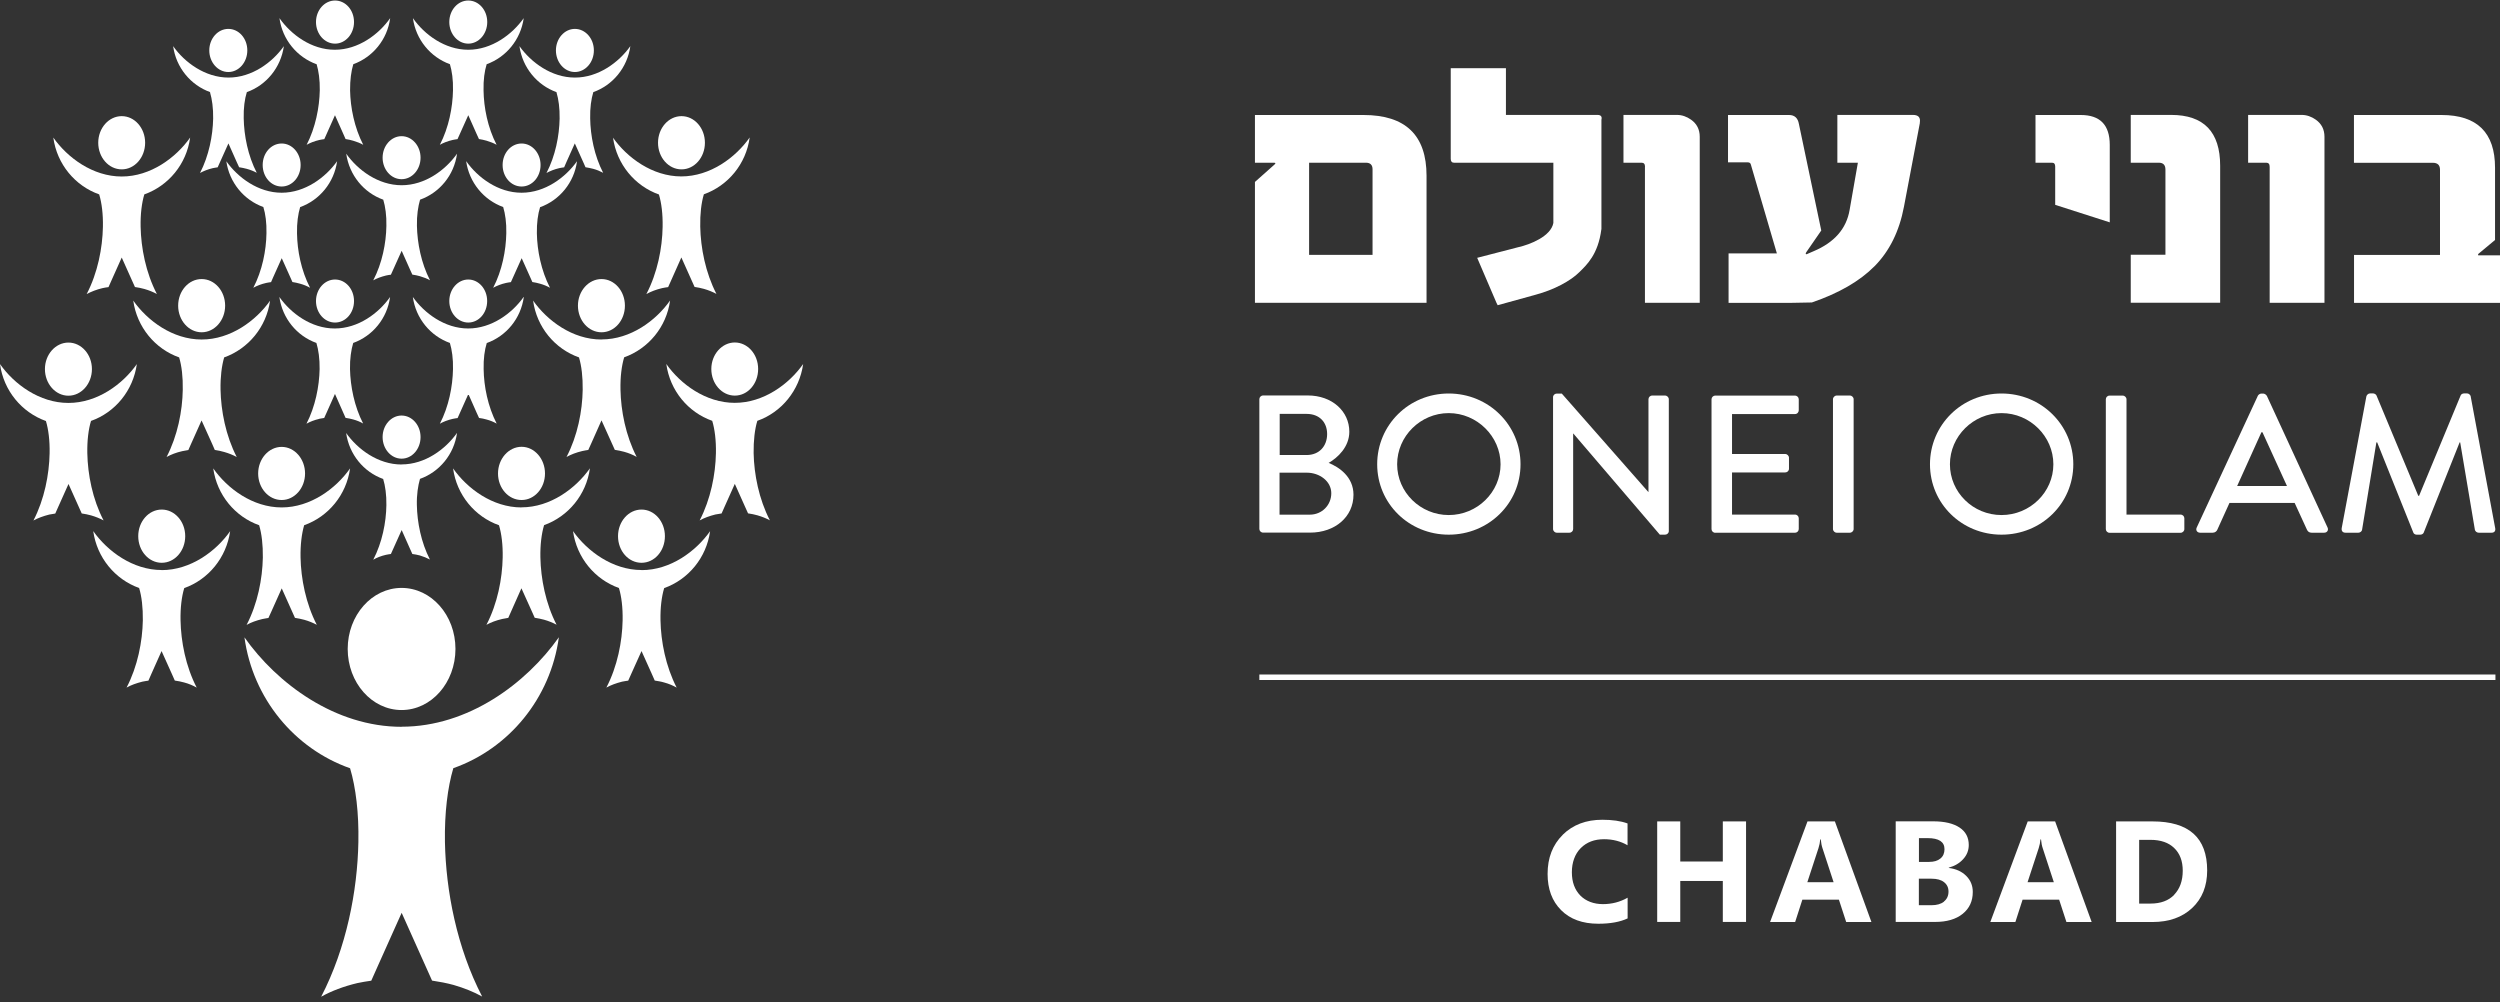 <svg width="217" height="87" viewBox="0 0 217 87" fill="none" xmlns="http://www.w3.org/2000/svg">
<rect x="0" y="0" width="217" height="87" fill="#333333" stroke="none"/>
<path d="M5.939 34.347C7.059 34.347 7.979 33.317 7.979 32.037C7.979 30.758 7.059 29.735 5.939 29.735C4.82 29.735 3.9 30.765 3.9 32.037C3.9 33.309 4.813 34.347 5.939 34.347Z" fill="white"/>
<path d="M14.038 44.23C12.912 44.23 11.999 45.26 11.999 46.54C11.999 47.82 12.912 48.85 14.038 48.85C15.165 48.85 16.077 47.82 16.077 46.54C16.077 45.26 15.158 44.23 14.038 44.23Z" fill="white"/>
<path d="M45.274 43.401C46.4 43.401 47.306 42.371 47.306 41.099C47.306 39.828 46.393 38.782 45.274 38.782C44.154 38.782 43.227 39.82 43.227 41.099C43.227 42.379 44.14 43.401 45.274 43.401Z" fill="white"/>
<path d="M24.447 43.401C25.567 43.401 26.479 42.371 26.479 41.099C26.479 39.828 25.567 38.79 24.447 38.79C23.328 38.79 22.408 39.828 22.408 41.099C22.408 42.371 23.321 43.401 24.447 43.401Z" fill="white"/>
<path d="M52.203 29.47C49.694 29.47 47.498 27.836 46.272 26.089C46.585 28.399 48.161 30.282 50.257 31.023C50.478 31.755 50.592 32.729 50.578 33.832C50.549 35.667 50.136 37.824 49.173 39.667C49.558 39.45 50.022 39.273 50.535 39.152C50.706 39.111 50.884 39.087 51.063 39.055L51.319 38.492L52.211 36.488L53.116 38.492L53.366 39.047C53.651 39.095 53.922 39.144 54.178 39.216C54.585 39.329 54.948 39.482 55.262 39.659C54.307 37.808 53.893 35.651 53.858 33.816C53.836 32.713 53.957 31.747 54.178 31.015C56.275 30.266 57.85 28.391 58.164 26.081C56.938 27.828 54.734 29.462 52.225 29.462L52.203 29.47Z" fill="white"/>
<path d="M53.644 46.54C53.644 47.82 54.549 48.85 55.683 48.85C56.816 48.85 57.715 47.82 57.715 46.54C57.715 45.26 56.802 44.23 55.683 44.23C54.563 44.23 53.644 45.26 53.644 46.54Z" fill="white"/>
<path d="M61.743 32.029C61.743 33.309 62.656 34.339 63.782 34.339C64.909 34.339 65.807 33.309 65.807 32.029C65.807 30.749 64.894 29.727 63.782 29.727C62.67 29.727 61.743 30.758 61.743 32.029Z" fill="white"/>
<path d="M45.266 44.045C42.757 44.045 40.553 42.411 39.327 40.657C39.641 42.967 41.217 44.85 43.313 45.591C43.534 46.323 43.655 47.297 43.633 48.391C43.598 50.226 43.184 52.391 42.222 54.234C42.614 54.017 43.077 53.848 43.591 53.727C43.762 53.687 43.94 53.663 44.118 53.631L44.368 53.068L45.259 51.063L46.165 53.068L46.414 53.623C46.699 53.671 46.977 53.719 47.227 53.792C47.626 53.904 47.99 54.057 48.311 54.226C47.355 52.383 46.942 50.218 46.906 48.383C46.885 47.289 47.006 46.315 47.227 45.583C49.316 44.834 50.892 42.951 51.205 40.649C49.972 42.395 47.776 44.037 45.266 44.037V44.045Z" fill="white"/>
<path d="M53.21 11.948C53.53 14.258 55.106 16.142 57.195 16.882C57.416 17.614 57.537 18.588 57.516 19.691C57.487 21.526 57.067 23.683 56.104 25.526C56.489 25.309 56.953 25.132 57.466 25.011C57.637 24.971 57.815 24.947 57.994 24.922L58.25 24.351L59.142 22.347L60.04 24.351L60.289 24.906C60.567 24.947 60.846 25.003 61.102 25.075C61.501 25.188 61.865 25.341 62.186 25.51C61.23 23.659 60.817 21.51 60.781 19.675C60.76 18.572 60.874 17.598 61.095 16.866C63.191 16.117 64.76 14.242 65.073 11.932C63.847 13.679 61.644 15.313 59.134 15.313C56.625 15.313 54.422 13.679 53.195 11.932L53.21 11.948Z" fill="white"/>
<path d="M22.815 48.399C22.779 50.234 22.366 52.399 21.404 54.242C21.788 54.025 22.259 53.856 22.765 53.735C22.936 53.695 23.122 53.671 23.3 53.639L23.557 53.075L24.455 51.071L25.353 53.075L25.603 53.631C25.888 53.679 26.166 53.727 26.416 53.8C26.815 53.912 27.178 54.065 27.499 54.234C26.544 52.391 26.123 50.226 26.088 48.391C26.066 47.297 26.188 46.323 26.401 45.59C28.505 44.842 30.066 42.959 30.387 40.657C29.161 42.403 26.957 44.045 24.448 44.045C21.938 44.045 19.735 42.411 18.509 40.657C18.83 42.967 20.405 44.85 22.494 45.59C22.715 46.323 22.829 47.297 22.815 48.391V48.399Z" fill="white"/>
<path d="M19.542 26.532C19.542 25.252 18.63 24.222 17.503 24.222C16.377 24.222 15.464 25.252 15.464 26.532C15.464 27.812 16.384 28.842 17.503 28.842C18.622 28.842 19.542 27.812 19.542 26.532Z" fill="white"/>
<path d="M23.45 26.09C22.216 27.836 20.02 29.47 17.503 29.47C14.987 29.47 12.791 27.836 11.565 26.09C11.885 28.399 13.461 30.283 15.55 31.023C15.771 31.756 15.885 32.729 15.864 33.832C15.835 35.667 15.415 37.824 14.459 39.667C14.851 39.45 15.315 39.273 15.821 39.16C15.992 39.12 16.17 39.088 16.349 39.063L16.598 38.5L17.496 36.496L18.402 38.5L18.644 39.055C18.93 39.104 19.207 39.152 19.464 39.233C19.863 39.345 20.227 39.498 20.548 39.667C19.593 37.816 19.179 35.659 19.143 33.824C19.122 32.729 19.243 31.756 19.457 31.023C21.553 30.275 23.122 28.399 23.443 26.09H23.45Z" fill="white"/>
<path d="M8.612 16.882C8.833 17.614 8.955 18.588 8.933 19.691C8.898 21.526 8.484 23.683 7.522 25.526C7.914 25.317 8.377 25.132 8.891 25.011C9.055 24.971 9.24 24.947 9.418 24.922L9.668 24.359L10.566 22.355L11.464 24.359L11.714 24.914C11.999 24.954 12.27 25.011 12.534 25.083C12.933 25.196 13.297 25.349 13.617 25.518C12.655 23.667 12.242 21.518 12.206 19.683C12.184 18.58 12.306 17.606 12.527 16.874C14.623 16.125 16.191 14.25 16.505 11.94C15.272 13.687 13.076 15.321 10.566 15.321C8.056 15.321 5.853 13.687 4.627 11.94C4.941 14.25 6.516 16.134 8.612 16.874V16.882Z" fill="white"/>
<path d="M7.579 39.337C7.558 38.242 7.679 37.261 7.9 36.536C9.996 35.796 11.557 33.904 11.878 31.602C10.652 33.349 8.449 34.975 5.939 34.975C3.429 34.975 1.226 33.349 0 31.602C0.314 33.912 1.889 35.796 3.986 36.544C4.207 37.277 4.328 38.25 4.306 39.345C4.271 41.18 3.857 43.337 2.902 45.18C3.287 44.971 3.757 44.794 4.271 44.665C4.442 44.633 4.62 44.6 4.798 44.576L5.048 44.013L5.946 42.009L6.845 44.013L7.094 44.568C7.379 44.609 7.65 44.665 7.907 44.737C8.306 44.85 8.67 45.003 8.991 45.172C8.028 43.329 7.615 41.18 7.579 39.337Z" fill="white"/>
<path d="M10.566 14.701C11.686 14.701 12.598 13.671 12.598 12.391C12.598 11.111 11.686 10.081 10.566 10.081C9.447 10.081 8.527 11.111 8.527 12.391C8.527 13.671 9.44 14.701 10.566 14.701Z" fill="white"/>
<path d="M69.714 31.595C68.488 33.341 66.285 34.967 63.775 34.967C61.265 34.967 59.062 33.341 57.836 31.595C58.15 33.904 59.725 35.788 61.821 36.528C62.042 37.261 62.164 38.234 62.142 39.337C62.107 41.172 61.686 43.329 60.731 45.172C61.123 44.955 61.586 44.786 62.099 44.657C62.271 44.625 62.449 44.593 62.634 44.568L62.884 44.005L63.782 42.001L64.68 44.005L64.93 44.56C65.215 44.6 65.486 44.657 65.743 44.729C66.142 44.842 66.506 44.995 66.826 45.164C65.871 43.321 65.451 41.164 65.415 39.329C65.401 38.234 65.515 37.252 65.736 36.528C67.832 35.788 69.393 33.896 69.714 31.595Z" fill="white"/>
<path d="M55.684 49.478C53.174 49.478 50.971 47.844 49.737 46.098C50.058 48.407 51.627 50.291 53.723 51.039C53.944 51.764 54.065 52.745 54.044 53.848C54.008 55.683 53.594 57.84 52.632 59.683C53.024 59.466 53.487 59.297 53.994 59.168C54.165 59.128 54.35 59.112 54.529 59.08L54.785 58.508L55.684 56.512L56.582 58.508L56.831 59.072C57.117 59.12 57.395 59.16 57.651 59.24C58.051 59.345 58.414 59.506 58.735 59.683C57.78 57.832 57.366 55.675 57.331 53.848C57.309 52.745 57.43 51.772 57.651 51.047C59.747 50.299 61.316 48.416 61.637 46.106C60.403 47.852 58.207 49.486 55.698 49.486L55.684 49.478Z" fill="white"/>
<path d="M14.031 49.478C11.521 49.478 9.325 47.844 8.092 46.098C8.413 48.407 9.988 50.291 12.077 51.039C12.298 51.764 12.412 52.745 12.398 53.848C12.363 55.683 11.949 57.84 10.986 59.683C11.371 59.466 11.842 59.297 12.355 59.168C12.519 59.128 12.705 59.112 12.883 59.08L13.133 58.508L14.024 56.512L14.922 58.508L15.172 59.072C15.457 59.12 15.728 59.16 15.992 59.24C16.391 59.345 16.754 59.506 17.075 59.683C16.113 57.832 15.706 55.675 15.671 53.848C15.649 52.745 15.771 51.772 15.992 51.047C18.088 50.299 19.649 48.416 19.977 46.106C18.751 47.852 16.548 49.486 14.031 49.486V49.478Z" fill="white"/>
<path d="M59.155 14.701C60.275 14.701 61.187 13.671 61.187 12.391C61.187 11.111 60.275 10.081 59.155 10.081C58.036 10.081 57.116 11.111 57.116 12.391C57.116 13.671 58.029 14.701 59.155 14.701Z" fill="white"/>
<path d="M54.243 26.532C54.243 25.252 53.331 24.222 52.211 24.222C51.092 24.222 50.165 25.252 50.165 26.532C50.165 27.812 51.085 28.842 52.211 28.842C53.338 28.842 54.243 27.812 54.243 26.532Z" fill="white"/>
<path d="M34.864 63.087C29.096 63.087 24.048 59.337 21.218 55.321C21.945 60.633 25.567 64.987 30.387 66.685C30.886 68.359 31.157 70.597 31.107 73.1C31.028 77.317 30.073 82.283 27.877 86.516C28.768 86.017 29.831 85.615 31.014 85.333C31.399 85.244 31.812 85.188 32.226 85.124L32.804 83.828L34.864 79.232L36.925 83.828L37.502 85.116C38.151 85.212 38.778 85.333 39.37 85.494C40.29 85.76 41.124 86.097 41.851 86.5C39.648 82.258 38.7 77.301 38.621 73.091C38.579 70.58 38.85 68.351 39.349 66.677C44.168 64.979 47.783 60.625 48.51 55.313C45.673 59.329 40.632 63.079 34.864 63.079V63.087Z" fill="white"/>
<path d="M30.18 56.327C30.18 59.257 32.276 61.631 34.857 61.631C37.438 61.631 39.534 59.257 39.534 56.327C39.534 53.397 37.438 51.031 34.857 51.031C32.276 51.031 30.18 53.406 30.18 56.327Z" fill="white"/>
<path d="M34.858 40.319C32.818 40.319 31.043 38.999 30.045 37.583C30.309 39.45 31.571 40.971 33.26 41.575C33.439 42.17 33.553 42.951 33.538 43.852C33.517 45.341 33.175 47.088 32.398 48.584C32.711 48.399 33.082 48.255 33.503 48.158C33.645 48.134 33.781 48.102 33.931 48.086L34.137 47.627L34.865 46.009L35.585 47.627L35.791 48.086C36.02 48.118 36.241 48.158 36.447 48.214C36.768 48.311 37.061 48.432 37.317 48.568C36.547 47.072 36.212 45.325 36.184 43.844C36.162 42.943 36.283 42.162 36.455 41.566C38.144 40.963 39.413 39.442 39.67 37.575C38.672 38.991 36.897 40.311 34.858 40.311V40.319Z" fill="white"/>
<path d="M46.921 14.323C46.921 13.293 46.187 12.456 45.274 12.456C44.361 12.456 43.627 13.284 43.627 14.323C43.627 15.361 44.361 16.19 45.274 16.19C46.187 16.19 46.921 15.361 46.921 14.323Z" fill="white"/>
<path d="M27.713 36.351C27.849 36.327 27.998 36.303 28.141 36.279L28.348 35.82L29.075 34.194L29.795 35.82L29.995 36.271C30.223 36.311 30.451 36.343 30.651 36.407C30.979 36.496 31.271 36.617 31.52 36.762C30.75 35.265 30.415 33.526 30.38 32.037C30.365 31.144 30.479 30.363 30.658 29.768C32.34 29.164 33.609 27.643 33.859 25.776C32.868 27.192 31.093 28.512 29.053 28.512C27.014 28.512 25.246 27.192 24.248 25.776C24.512 27.643 25.774 29.164 27.464 29.768C27.642 30.355 27.756 31.144 27.742 32.045C27.713 33.534 27.371 35.281 26.601 36.778C26.915 36.601 27.292 36.456 27.706 36.359L27.713 36.351Z" fill="white"/>
<path d="M40.461 13.977C40.718 15.836 41.987 17.365 43.676 17.969C43.855 18.556 43.969 19.345 43.947 20.246C43.919 21.735 43.584 23.482 42.807 24.979C43.127 24.802 43.498 24.657 43.919 24.56C44.054 24.528 44.197 24.512 44.347 24.488L44.553 24.029L45.281 22.411L46.008 24.029L46.208 24.48C46.443 24.52 46.664 24.56 46.871 24.625C47.199 24.713 47.491 24.842 47.74 24.979C46.97 23.482 46.628 21.743 46.6 20.255C46.585 19.353 46.692 18.572 46.878 17.985C48.567 17.381 49.837 15.852 50.086 13.993C49.088 15.401 47.313 16.729 45.273 16.729C43.234 16.729 41.466 15.409 40.468 13.993L40.461 13.977Z" fill="white"/>
<path d="M45.452 25.776C44.454 27.192 42.671 28.512 40.639 28.512C38.607 28.512 36.825 27.184 35.834 25.776C36.091 27.643 37.36 29.164 39.05 29.768C39.228 30.363 39.342 31.144 39.32 32.045C39.292 33.534 38.957 35.281 38.18 36.778C38.493 36.601 38.871 36.456 39.292 36.359C39.427 36.327 39.57 36.311 39.72 36.287L39.926 35.828L40.654 34.202L41.374 35.828L41.581 36.279C41.809 36.311 42.037 36.351 42.244 36.416C42.572 36.504 42.857 36.625 43.113 36.77C42.343 35.273 42.001 33.534 41.98 32.045C41.958 31.144 42.065 30.371 42.251 29.776C43.941 29.172 45.21 27.651 45.466 25.784L45.452 25.776Z" fill="white"/>
<path d="M38.999 26.13C38.999 27.16 39.733 27.997 40.646 27.997C41.559 27.997 42.286 27.168 42.286 26.13C42.286 25.091 41.551 24.262 40.646 24.262C39.74 24.262 38.999 25.099 38.999 26.13Z" fill="white"/>
<path d="M33.21 37.937C33.21 38.967 33.944 39.812 34.857 39.812C35.77 39.812 36.504 38.975 36.504 37.937C36.504 36.898 35.762 36.069 34.857 36.069C33.952 36.069 33.21 36.906 33.21 37.937Z" fill="white"/>
<path d="M34.864 16.078C32.825 16.078 31.05 14.758 30.052 13.341C30.316 15.208 31.578 16.729 33.267 17.333C33.446 17.929 33.56 18.709 33.538 19.611C33.517 21.092 33.175 22.846 32.397 24.335C32.711 24.158 33.082 24.021 33.502 23.916C33.645 23.876 33.781 23.868 33.93 23.844L34.137 23.385L34.864 21.768L35.584 23.385L35.791 23.836C36.019 23.868 36.248 23.916 36.447 23.973C36.775 24.069 37.067 24.182 37.324 24.327C36.554 22.83 36.219 21.084 36.19 19.603C36.169 18.701 36.29 17.929 36.461 17.333C38.151 16.729 39.42 15.208 39.67 13.341C38.672 14.758 36.896 16.078 34.864 16.078Z" fill="white"/>
<path d="M19.643 13.977C19.899 15.836 21.168 17.365 22.858 17.969C23.044 18.556 23.15 19.345 23.129 20.246C23.108 21.735 22.765 23.482 21.988 24.979C22.302 24.802 22.68 24.657 23.101 24.56C23.236 24.528 23.379 24.512 23.528 24.488L23.728 24.029L24.455 22.411L25.182 24.029L25.382 24.48C25.61 24.52 25.838 24.56 26.045 24.625C26.373 24.713 26.665 24.842 26.915 24.979C26.138 23.482 25.803 21.743 25.781 20.255C25.76 19.353 25.874 18.572 26.052 17.977C27.735 17.373 29.004 15.852 29.261 13.993C28.262 15.401 26.48 16.729 24.448 16.729C22.416 16.729 20.641 15.409 19.643 13.993V13.977Z" fill="white"/>
<path d="M26.095 14.323C26.095 13.293 25.36 12.456 24.448 12.456C23.535 12.456 22.801 13.284 22.801 14.323C22.801 15.361 23.535 16.19 24.448 16.19C25.36 16.19 26.095 15.361 26.095 14.323Z" fill="white"/>
<path d="M18.23 8.013C18.409 8.617 18.516 9.389 18.502 10.291C18.473 11.78 18.131 13.526 17.361 15.015C17.674 14.846 18.052 14.693 18.466 14.596C18.601 14.564 18.751 14.548 18.894 14.524L19.1 14.065L19.828 12.447L20.548 14.065L20.755 14.516C20.983 14.556 21.211 14.596 21.41 14.653C21.738 14.741 22.031 14.862 22.287 14.999C21.517 13.51 21.182 11.763 21.154 10.274C21.132 9.365 21.239 8.592 21.425 7.997C23.114 7.393 24.376 5.872 24.64 4.005C23.642 5.421 21.86 6.733 19.835 6.733C17.81 6.733 16.02 5.421 15.029 4.005C15.279 5.864 16.555 7.393 18.245 7.997L18.23 8.013Z" fill="white"/>
<path d="M19.82 6.251C20.726 6.251 21.467 5.413 21.467 4.375C21.467 3.337 20.733 2.508 19.82 2.508C18.907 2.508 18.166 3.345 18.166 4.375C18.166 5.405 18.907 6.251 19.82 6.251Z" fill="white"/>
<path d="M39.049 5.558C39.227 6.154 39.342 6.926 39.32 7.836C39.292 9.325 38.956 11.071 38.179 12.568C38.493 12.391 38.871 12.246 39.285 12.15C39.42 12.117 39.562 12.101 39.712 12.077L39.919 11.618L40.646 10.001L41.366 11.618L41.573 12.069C41.801 12.109 42.029 12.15 42.236 12.214C42.557 12.311 42.849 12.423 43.106 12.568C42.329 11.071 41.994 9.333 41.972 7.844C41.951 6.942 42.058 6.162 42.243 5.574C43.933 4.963 45.195 3.449 45.459 1.574C44.461 2.991 42.678 4.319 40.646 4.319C38.614 4.319 36.832 2.999 35.841 1.574C36.097 3.441 37.367 4.963 39.056 5.574L39.049 5.558Z" fill="white"/>
<path d="M49.901 6.251C50.806 6.251 51.548 5.413 51.548 4.375C51.548 3.337 50.806 2.508 49.901 2.508C48.995 2.508 48.254 3.345 48.254 4.375C48.254 5.405 48.988 6.251 49.901 6.251Z" fill="white"/>
<path d="M27.479 5.558C27.657 6.154 27.771 6.926 27.757 7.836C27.728 9.325 27.386 11.071 26.616 12.568C26.93 12.391 27.307 12.246 27.721 12.15C27.856 12.117 28.006 12.101 28.149 12.077L28.355 11.618L29.076 10.001L29.796 11.618L29.995 12.069C30.223 12.109 30.452 12.15 30.651 12.214C30.979 12.311 31.264 12.423 31.528 12.568C30.758 11.071 30.416 9.333 30.387 7.844C30.38 6.942 30.487 6.162 30.666 5.574C32.348 4.963 33.617 3.449 33.867 1.574C32.876 2.991 31.093 4.319 29.061 4.319C27.029 4.319 25.254 2.999 24.256 1.574C24.512 3.441 25.782 4.963 27.471 5.574L27.479 5.558Z" fill="white"/>
<path d="M48.304 8.013C48.483 8.617 48.59 9.389 48.575 10.291C48.547 11.78 48.212 13.526 47.434 15.015C47.748 14.846 48.119 14.693 48.54 14.596C48.675 14.564 48.818 14.548 48.967 14.524L49.167 14.065L49.894 12.447L50.621 14.065L50.821 14.516C51.049 14.556 51.278 14.596 51.484 14.653C51.812 14.741 52.097 14.862 52.354 14.999C51.584 13.51 51.249 11.763 51.228 10.274C51.206 9.365 51.32 8.592 51.498 7.997C53.188 7.393 54.457 5.872 54.714 4.005C53.709 5.421 51.933 6.733 49.901 6.733C47.87 6.733 46.094 5.421 45.089 4.005C45.346 5.864 46.615 7.393 48.304 7.997V8.013Z" fill="white"/>
<path d="M33.21 13.687C33.21 14.717 33.944 15.554 34.857 15.554C35.77 15.554 36.504 14.717 36.504 13.687C36.504 12.657 35.762 11.82 34.857 11.82C33.952 11.82 33.21 12.657 33.21 13.687Z" fill="white"/>
<path d="M29.082 3.788C29.987 3.788 30.729 2.951 30.729 1.912C30.729 0.874 29.994 0.045 29.082 0.045C28.169 0.045 27.428 0.882 27.428 1.912C27.428 2.943 28.162 3.788 29.082 3.788Z" fill="white"/>
<path d="M40.646 3.788C41.551 3.788 42.293 2.951 42.293 1.912C42.293 0.874 41.559 0.045 40.646 0.045C39.733 0.045 38.999 0.882 38.999 1.912C38.999 2.943 39.733 3.788 40.646 3.788Z" fill="white"/>
<path d="M27.428 26.13C27.428 27.16 28.162 27.997 29.082 27.997C30.002 27.997 30.729 27.168 30.729 26.13C30.729 25.091 29.994 24.262 29.082 24.262C28.169 24.262 27.428 25.099 27.428 26.13Z" fill="white"/>
<path d="M123.824 15.261C123.824 11.739 122.002 9.982 118.351 9.982H108.929V14.123H110.556C110.744 14.123 110.751 14.184 110.591 14.314L108.929 15.792V26.282H123.824V15.261ZM119.137 22.12H113.63V14.123H118.56C118.942 14.123 119.137 14.314 119.137 14.695V22.127V22.12Z" fill="white"/>
<path d="M139.004 19.899V10.39C139.074 10.118 138.956 9.975 138.657 9.975H130.715V5.922H125.924V13.783C125.924 14.007 126.021 14.123 126.202 14.123H134.832V19.354C134.616 20.519 132.808 21.227 131.8 21.452L128.219 22.379L129.895 26.288L129.999 26.493L133.302 25.58C134.874 25.158 136.32 24.395 137.099 23.611C137.704 23.012 138.719 22.099 138.997 19.906L139.004 19.899Z" fill="white"/>
<path d="M142.781 14.484V26.281H147.537V11.868C147.537 11.242 147.287 10.745 146.786 10.39C146.404 10.118 145.993 9.975 145.562 9.975H140.917V14.123H142.489C142.69 14.123 142.788 14.239 142.788 14.484H142.781Z" fill="white"/>
<path d="M166.639 10.649C166.715 10.2 166.521 9.975 166.041 9.975H159.483V14.123H161.264L160.547 18.217C160.269 19.858 159.219 21.05 157.404 21.813L156.931 22.017C156.862 22.065 156.799 22.079 156.75 22.052C156.73 22.004 156.737 21.949 156.792 21.881L158.086 20.008L156.145 10.758C156.055 10.241 155.763 9.982 155.29 9.982H149.991V14.089H151.674C151.848 14.089 151.945 14.15 151.973 14.28L154.233 21.997H150.04V26.288H155.471L157.272 26.254C159.615 25.45 161.43 24.401 162.717 23.101C164.003 21.799 164.859 20.083 165.262 17.951L166.646 10.663L166.639 10.649Z" fill="white"/>
<path d="M178.391 14.45V17.781L183.127 19.3V12.577C183.127 10.847 182.286 9.982 180.61 9.982H176.681V14.123H178.113C178.301 14.123 178.391 14.232 178.391 14.45Z" fill="white"/>
<path d="M192.71 14.382C192.71 11.453 191.291 9.975 188.461 9.975H184.949V14.123H187.383C187.766 14.123 187.96 14.321 187.96 14.722V22.113H184.949V26.275H192.71V14.382Z" fill="white"/>
<path d="M197.007 14.484V26.281H201.764V11.868C201.764 11.242 201.513 10.745 201.013 10.39C200.63 10.118 200.22 9.975 199.789 9.975H195.137V14.123H196.708C196.91 14.123 197.007 14.239 197.007 14.484Z" fill="white"/>
<path d="M215.102 22.154V22.052L216.569 20.832V14.559C216.569 11.514 215.018 9.982 211.924 9.982H204.323V14.13H211.173C211.583 14.13 211.792 14.334 211.792 14.729V22.127H204.33V26.288H217V22.16H215.116L215.102 22.154Z" fill="white"/>
<path d="M115.32 40.184C116.126 39.72 117.121 38.787 117.121 37.473C117.121 35.688 115.612 34.326 113.519 34.326H109.645C109.451 34.326 109.312 34.482 109.312 34.646V45.912C109.312 46.082 109.451 46.232 109.645 46.232H113.706C115.89 46.232 117.482 44.856 117.482 42.942C117.482 41.382 116.231 40.544 115.32 40.177V40.184ZM111.078 35.926H113.414C114.52 35.926 115.195 36.642 115.195 37.677C115.195 38.712 114.52 39.496 113.414 39.496H111.078V35.926ZM113.693 44.672H111.064V41.028H113.428C114.548 41.028 115.556 41.777 115.556 42.813C115.556 43.848 114.743 44.672 113.693 44.672Z" fill="white"/>
<path d="M125.75 34.156C122.287 34.156 119.54 36.894 119.54 40.299C119.54 43.705 122.294 46.409 125.75 46.409C129.206 46.409 131.981 43.705 131.981 40.299C131.981 36.894 129.213 34.156 125.75 34.156ZM125.75 44.706C123.295 44.706 121.272 42.731 121.272 40.299C121.272 37.868 123.295 35.858 125.75 35.858C128.205 35.858 130.249 37.881 130.249 40.299C130.249 42.718 128.226 44.706 125.75 44.706Z" fill="white"/>
<path d="M143.414 34.333C143.226 34.333 143.087 34.483 143.087 34.653V42.704H143.073L135.563 34.162H135.132C134.958 34.162 134.805 34.299 134.805 34.469V45.919C134.805 46.089 134.958 46.239 135.132 46.239H136.223C136.411 46.239 136.55 46.089 136.55 45.919V37.629H136.564L144.074 46.409H144.526C144.7 46.409 144.853 46.273 144.853 46.103V34.653C144.853 34.483 144.7 34.333 144.526 34.333H143.421H143.414Z" fill="white"/>
<path d="M148.886 46.239H155.806C156 46.239 156.132 46.089 156.132 45.919V44.986C156.132 44.815 155.993 44.666 155.806 44.666H150.34V41.008H154.957C155.131 41.008 155.284 40.871 155.284 40.688V39.734C155.284 39.564 155.131 39.407 154.957 39.407H150.34V35.94H155.806C156 35.94 156.132 35.783 156.132 35.613V34.66C156.132 34.489 155.993 34.339 155.806 34.339H148.886C148.699 34.339 148.56 34.489 148.56 34.66V45.926C148.56 46.096 148.699 46.246 148.886 46.246V46.239Z" fill="white"/>
<path d="M160.569 46.239C160.743 46.239 160.896 46.089 160.896 45.919V34.653C160.896 34.483 160.743 34.333 160.569 34.333H159.428C159.255 34.333 159.102 34.483 159.102 34.653V45.919C159.102 46.089 159.255 46.239 159.428 46.239H160.569Z" fill="white"/>
<path d="M173.732 46.409C177.195 46.409 179.963 43.705 179.963 40.299C179.963 36.894 177.195 34.156 173.732 34.156C170.269 34.156 167.522 36.894 167.522 40.299C167.522 43.705 170.276 46.409 173.732 46.409ZM173.732 35.858C176.208 35.858 178.232 37.881 178.232 40.299C178.232 42.718 176.208 44.706 173.732 44.706C171.257 44.706 169.254 42.731 169.254 40.299C169.254 37.868 171.278 35.858 173.732 35.858Z" fill="white"/>
<path d="M189.601 45.919V44.986C189.601 44.815 189.462 44.666 189.267 44.666H184.58V34.66C184.58 34.489 184.427 34.339 184.253 34.339H183.113C182.918 34.339 182.786 34.489 182.786 34.66V45.926C182.786 46.096 182.925 46.246 183.113 46.246H189.267C189.455 46.246 189.601 46.096 189.601 45.926V45.919Z" fill="white"/>
<path d="M196.75 34.346C196.695 34.244 196.542 34.162 196.451 34.162H196.277C196.187 34.162 196.034 34.244 195.985 34.346L190.672 45.796C190.568 46.014 190.707 46.239 190.972 46.239H192.063C192.272 46.239 192.411 46.103 192.46 45.987C192.807 45.204 193.169 44.441 193.517 43.657H199.177L200.248 45.987C200.318 46.137 200.443 46.239 200.644 46.239H201.736C202 46.239 202.133 46.014 202.035 45.796L196.757 34.346H196.75ZM194.184 42.186L196.291 37.52H196.382L198.51 42.186H194.184Z" fill="white"/>
<path d="M214.462 34.407C214.427 34.271 214.288 34.149 214.149 34.149H213.871C213.745 34.149 213.606 34.237 213.579 34.339L209.976 43.038H209.907L206.284 34.339C206.249 34.237 206.096 34.149 205.992 34.149H205.714C205.575 34.149 205.435 34.271 205.401 34.407L203.259 45.844C203.224 46.082 203.342 46.239 203.586 46.239H204.712C204.851 46.239 205.004 46.123 205.025 46.001L206.27 38.399H206.34L209.476 46.225C209.51 46.328 209.629 46.409 209.768 46.409H210.081C210.234 46.409 210.345 46.321 210.38 46.225L213.495 38.399H213.544L214.823 46.001C214.858 46.123 214.99 46.239 215.15 46.239H216.27C216.513 46.239 216.631 46.082 216.583 45.844L214.455 34.407H214.462Z" fill="white"/>
<path d="M135.652 72.456C134.769 73.328 134.331 74.459 134.331 75.855C134.331 77.17 134.72 78.219 135.506 79.002C136.285 79.785 137.363 80.18 138.733 80.18C139.783 80.18 140.631 80.024 141.278 79.717V77.919C140.624 78.294 139.908 78.478 139.129 78.478C138.35 78.478 137.655 78.225 137.168 77.728C136.681 77.224 136.438 76.557 136.438 75.712C136.438 74.868 136.695 74.132 137.21 73.614C137.725 73.097 138.399 72.844 139.234 72.844C139.999 72.844 140.673 73.022 141.271 73.369V71.475C140.673 71.257 139.943 71.155 139.074 71.155C137.669 71.155 136.529 71.591 135.645 72.456H135.652Z" fill="white"/>
<path d="M149.54 74.779H145.847V71.298H143.845V80.024H145.847V76.468H149.54V80.024H151.557V71.298H149.54V74.779Z" fill="white"/>
<path d="M156.89 71.298L153.643 80.031H155.819L156.445 78.089H159.616L160.249 80.031H162.439L159.268 71.298H156.89ZM156.876 76.577L157.843 73.621C157.926 73.369 157.975 73.117 157.996 72.858H158.044C158.072 73.165 158.121 73.424 158.197 73.641L159.157 76.577H156.876Z" fill="white"/>
<path d="M169.157 75.338V75.31C169.665 75.174 170.082 74.929 170.402 74.575C170.729 74.22 170.889 73.812 170.889 73.342C170.889 72.695 170.625 72.184 170.089 71.83C169.554 71.475 168.789 71.291 167.794 71.291H164.547V80.024H167.968C168.977 80.024 169.776 79.792 170.36 79.322C170.944 78.852 171.237 78.219 171.237 77.422C171.237 76.87 171.049 76.407 170.666 76.025C170.284 75.644 169.776 75.412 169.143 75.338H169.157ZM166.564 72.749H167.315C168.295 72.749 168.782 73.069 168.782 73.71C168.782 74.057 168.664 74.329 168.427 74.52C168.191 74.718 167.864 74.813 167.447 74.813H166.564V72.742V72.749ZM168.74 78.26C168.476 78.471 168.114 78.573 167.648 78.573H166.557V76.271H167.655C168.121 76.271 168.483 76.366 168.74 76.57C168.997 76.768 169.13 77.04 169.13 77.388C169.13 77.756 168.997 78.042 168.733 78.253L168.74 78.26Z" fill="white"/>
<path d="M176.006 71.298L172.759 80.031H174.935L175.561 78.089H178.732L179.365 80.031H181.556L178.385 71.298H176.006ZM175.992 76.577L176.959 73.621C177.042 73.369 177.091 73.117 177.112 72.858H177.161C177.188 73.165 177.237 73.424 177.314 73.641L178.273 76.577H175.992Z" fill="white"/>
<path d="M186.834 71.298H183.677V80.031H186.834C188.273 80.031 189.421 79.622 190.283 78.811C191.145 78.001 191.583 76.911 191.583 75.555C191.583 72.715 189.998 71.298 186.834 71.298ZM188.725 77.667C188.232 78.178 187.543 78.43 186.674 78.43H185.679V72.899H186.66C187.55 72.899 188.239 73.137 188.725 73.614C189.219 74.091 189.462 74.745 189.462 75.576C189.462 76.455 189.212 77.149 188.718 77.66L188.725 77.667Z" fill="white"/>
<path d="M216.604 58.547H109.312V59.024H216.604V58.547Z" fill="white"/>
</svg>
